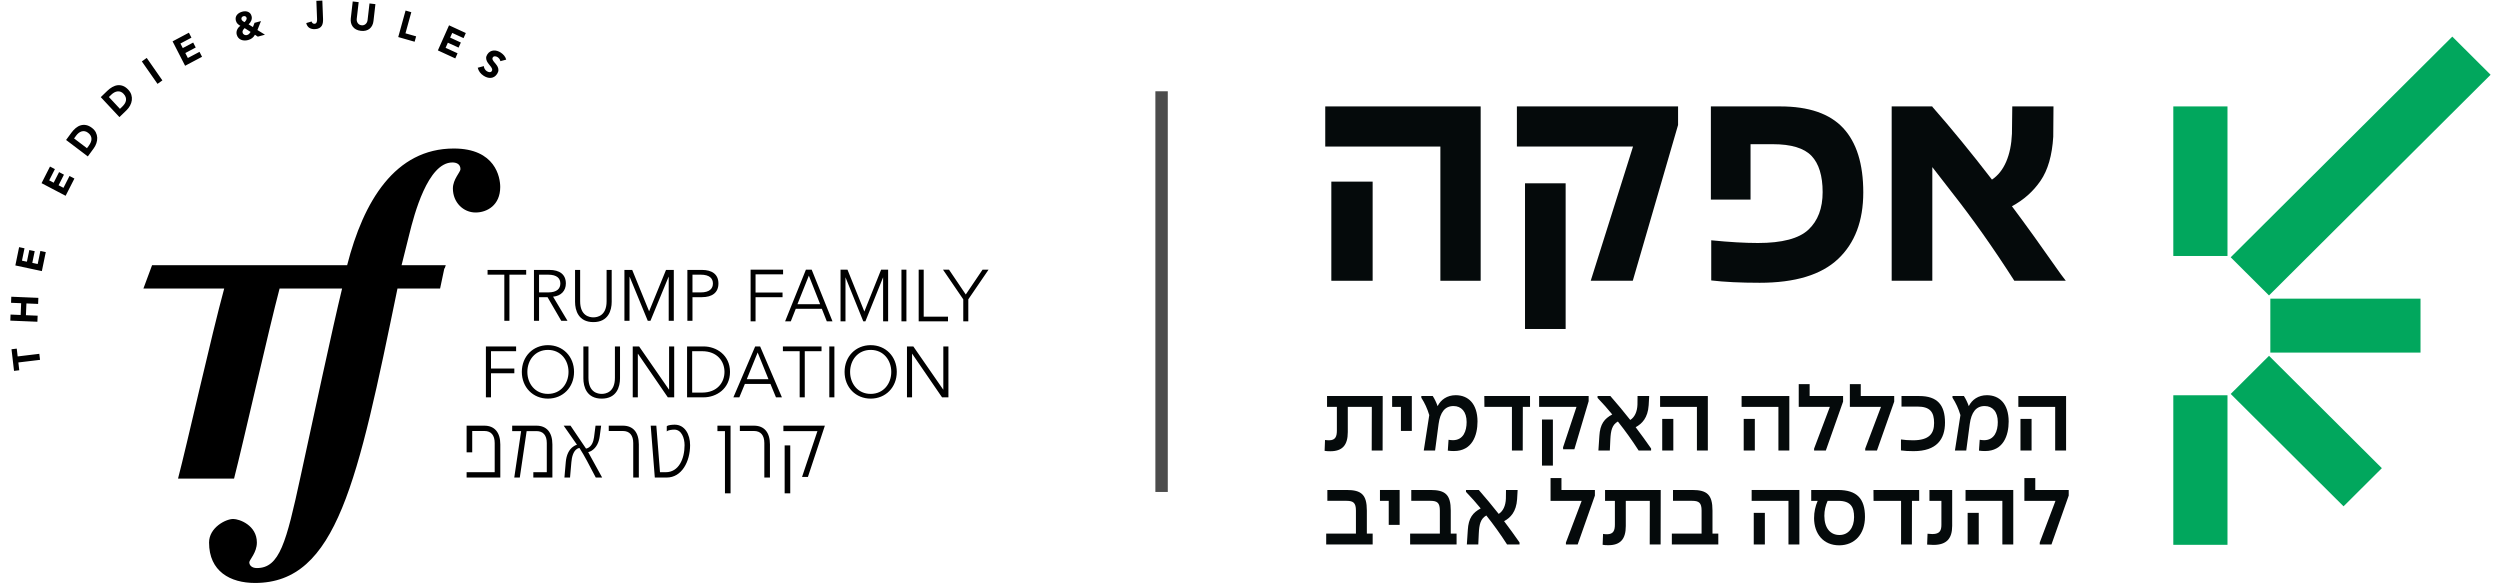 <svg width="180" height="42" viewBox="0 0 180 42" fill="none" xmlns="http://www.w3.org/2000/svg">
<g clip-path="url(#clip0_10103_1062)">
<g clip-path="url(#clip1_10103_1062)">
<path d="M36.016 13.464C36.016 12.771 35.675 10.693 32.676 10.693C28.45 10.693 26.172 14.483 24.995 19.092H10.95L10.326 20.773H16.143C15.241 24.066 13.433 32.129 12.818 34.459H16.852C17.484 32.003 19.391 23.556 20.131 20.773H24.631C23.95 23.579 22.517 30.265 21.631 34.353C20.609 39.064 20.131 40.9 18.495 40.9C18.12 40.9 17.95 40.691 17.95 40.484C17.95 40.311 18.495 39.791 18.495 39.064C18.495 37.817 17.234 37.366 16.79 37.366C16.245 37.366 15.052 37.99 15.052 39.064C15.052 41.143 16.586 41.973 18.359 41.973C24.256 41.973 25.756 34.664 28.619 20.773H31.687L31.993 19.323L32.021 19.318L32.096 19.092H28.914L29.472 16.859C29.812 15.473 30.801 11.697 32.573 11.697C32.846 11.697 33.153 11.802 33.153 12.182C33.153 12.391 32.608 12.91 32.608 13.568C32.608 14.573 33.357 15.3 34.244 15.3C35.062 15.3 36.016 14.78 36.016 13.464ZM2.831 25.475L1.271 25.663L1.206 25.101L0.828 25.146L1.01 26.704L1.387 26.658L1.322 26.097L2.882 25.909L2.831 25.475ZM2.71 22.73L1.867 22.695L1.902 21.847L2.744 21.883L2.762 21.446L0.813 21.364L0.795 21.801L1.522 21.831L1.488 22.679L0.76 22.648L0.743 23.085L2.692 23.166L2.71 22.73ZM2.714 19.009L2.325 18.927L2.499 18.084L2.11 18.003L1.937 18.843L1.581 18.768L1.764 17.877L1.376 17.795L1.105 19.112L3.014 19.519L3.296 18.151L2.907 18.068L2.714 19.009ZM4.57 13.524L4.218 13.339L4.605 12.576L4.254 12.391L3.865 13.154L3.542 12.985L3.953 12.176L3.6 11.991L2.992 13.188L4.725 14.097L5.357 12.856L5.004 12.67L4.57 13.524ZM6.619 9.206C6.476 9.098 6.336 9.031 6.199 9.006C6.062 8.981 5.931 8.987 5.806 9.025C5.681 9.062 5.562 9.128 5.45 9.222C5.338 9.315 5.236 9.425 5.143 9.552L4.758 10.078L6.323 11.262L6.743 10.689C6.829 10.571 6.895 10.445 6.94 10.311C6.985 10.178 7.005 10.045 7 9.913C6.994 9.782 6.961 9.654 6.9 9.532C6.84 9.411 6.746 9.302 6.619 9.206ZM6.535 10.244C6.501 10.326 6.454 10.408 6.395 10.489L6.262 10.671L5.333 9.968L5.484 9.762C5.538 9.688 5.599 9.625 5.666 9.572C5.733 9.52 5.803 9.483 5.876 9.461C5.949 9.439 6.025 9.435 6.103 9.45C6.181 9.463 6.258 9.499 6.334 9.557C6.423 9.623 6.487 9.695 6.527 9.77C6.567 9.845 6.587 9.923 6.587 10.003C6.588 10.082 6.57 10.162 6.535 10.244ZM9.235 6.458C9.112 6.327 8.985 6.236 8.855 6.187C8.725 6.138 8.594 6.121 8.465 6.137C8.334 6.153 8.207 6.197 8.081 6.27C7.955 6.342 7.835 6.433 7.722 6.543L7.255 6.994L8.598 8.431L9.107 7.94C9.212 7.838 9.299 7.725 9.365 7.602C9.432 7.479 9.474 7.352 9.491 7.22C9.508 7.088 9.497 6.958 9.457 6.828C9.418 6.698 9.343 6.574 9.235 6.458ZM9.07 7.237C9.057 7.315 9.027 7.392 8.979 7.465C8.93 7.541 8.87 7.612 8.798 7.682L8.636 7.838L7.839 6.985L8.023 6.808C8.089 6.745 8.159 6.693 8.234 6.653C8.308 6.612 8.384 6.589 8.459 6.58C8.535 6.571 8.611 6.579 8.686 6.608C8.76 6.635 8.83 6.683 8.896 6.754C8.972 6.835 9.023 6.916 9.05 6.998C9.076 7.079 9.083 7.159 9.07 7.237ZM11.691 5.788L10.564 4.17L10.213 4.423L11.341 6.039L11.691 5.788ZM14.547 4.089L14.364 3.732L13.526 4.176L13.343 3.818L14.092 3.42L13.909 3.063L13.159 3.461L12.991 3.133L13.784 2.712L13.601 2.354L12.426 2.978L13.328 4.735L14.547 4.089ZM17.032 1.611C17.052 1.647 17.075 1.679 17.103 1.709C17.131 1.738 17.162 1.764 17.196 1.788C17.229 1.811 17.266 1.836 17.306 1.862C17.254 1.897 17.208 1.938 17.169 1.984C17.131 2.031 17.099 2.082 17.075 2.137C17.05 2.192 17.035 2.25 17.029 2.31C17.023 2.37 17.029 2.431 17.045 2.493C17.071 2.588 17.112 2.668 17.168 2.729C17.224 2.791 17.29 2.837 17.366 2.867C17.442 2.898 17.523 2.914 17.608 2.916C17.694 2.917 17.78 2.906 17.865 2.883C17.977 2.852 18.073 2.806 18.153 2.745C18.233 2.685 18.301 2.604 18.357 2.501L18.563 2.639L19.076 2.498L18.535 2.162L18.79 1.518L18.326 1.644L18.211 1.949L17.899 1.753C17.94 1.715 17.977 1.674 18.01 1.629C18.042 1.584 18.069 1.536 18.09 1.485C18.11 1.434 18.123 1.382 18.129 1.327C18.135 1.274 18.13 1.218 18.114 1.161C18.093 1.08 18.06 1.014 18.014 0.963C17.968 0.913 17.915 0.876 17.854 0.851C17.793 0.826 17.727 0.814 17.657 0.812C17.586 0.81 17.514 0.82 17.442 0.841C17.367 0.861 17.297 0.89 17.231 0.927C17.165 0.966 17.109 1.011 17.065 1.067C17.02 1.121 16.99 1.183 16.974 1.254C16.957 1.324 16.961 1.403 16.983 1.489C16.996 1.536 17.012 1.577 17.032 1.611ZM18.044 2.3C18.011 2.351 17.974 2.397 17.937 2.437C17.899 2.475 17.849 2.505 17.786 2.521C17.755 2.531 17.722 2.533 17.687 2.529C17.653 2.527 17.622 2.518 17.594 2.505C17.565 2.491 17.54 2.472 17.518 2.447C17.496 2.422 17.48 2.391 17.471 2.355C17.461 2.32 17.459 2.286 17.464 2.256C17.47 2.225 17.479 2.197 17.495 2.17C17.51 2.145 17.527 2.12 17.549 2.095C17.57 2.07 17.591 2.047 17.613 2.024L18.044 2.3ZM17.405 1.252C17.432 1.209 17.471 1.18 17.523 1.167C17.574 1.153 17.622 1.155 17.666 1.175C17.71 1.195 17.74 1.232 17.755 1.288C17.762 1.315 17.762 1.344 17.754 1.371C17.747 1.4 17.735 1.427 17.719 1.454C17.703 1.479 17.685 1.505 17.665 1.529C17.645 1.553 17.626 1.574 17.608 1.593C17.588 1.583 17.566 1.571 17.543 1.559C17.519 1.546 17.497 1.531 17.477 1.514C17.456 1.498 17.437 1.479 17.422 1.46C17.405 1.442 17.393 1.419 17.387 1.396C17.372 1.341 17.379 1.294 17.405 1.252ZM22.268 2.003C22.377 2.072 22.509 2.105 22.664 2.099C22.796 2.093 22.902 2.07 22.982 2.026C23.062 1.982 23.123 1.927 23.165 1.859C23.206 1.791 23.233 1.714 23.246 1.627C23.258 1.541 23.262 1.453 23.259 1.361L23.208 0.042L22.778 0.059L22.827 1.33C22.829 1.367 22.829 1.409 22.828 1.451C22.827 1.495 22.82 1.537 22.809 1.574C22.798 1.613 22.778 1.644 22.752 1.671C22.725 1.697 22.687 1.711 22.638 1.713C22.59 1.715 22.547 1.7 22.508 1.668C22.469 1.636 22.446 1.595 22.438 1.547L22.049 1.661C22.086 1.818 22.16 1.932 22.268 2.003ZM25.398 1.917C25.457 1.998 25.537 2.065 25.634 2.118C25.731 2.17 25.848 2.205 25.982 2.221C26.116 2.237 26.236 2.231 26.343 2.202C26.45 2.173 26.542 2.127 26.618 2.063C26.695 1.999 26.756 1.919 26.802 1.825C26.848 1.732 26.878 1.626 26.891 1.509L27.03 0.299L26.604 0.248L26.466 1.442C26.459 1.503 26.444 1.558 26.418 1.608C26.393 1.657 26.361 1.699 26.322 1.733C26.283 1.767 26.238 1.792 26.189 1.807C26.139 1.824 26.085 1.828 26.029 1.82C25.972 1.814 25.921 1.797 25.875 1.77C25.829 1.743 25.791 1.709 25.761 1.666C25.73 1.624 25.709 1.576 25.696 1.522C25.682 1.468 25.679 1.411 25.686 1.349L25.824 0.155L25.396 0.105L25.258 1.315C25.244 1.432 25.249 1.542 25.272 1.643C25.296 1.745 25.338 1.837 25.398 1.917ZM29.961 2.617L29.194 2.399L29.614 0.878L29.201 0.759L28.673 2.668L29.853 3.005L29.961 2.617ZM32.944 3.837L32.083 3.442L32.246 3.074L33.017 3.428L33.181 3.062L32.41 2.707L32.56 2.37L33.376 2.745L33.539 2.378L32.331 1.822L31.527 3.629L32.781 4.206L32.944 3.837ZM34.812 5.449C34.897 5.506 34.985 5.548 35.074 5.576C35.165 5.605 35.254 5.616 35.34 5.609C35.427 5.601 35.509 5.575 35.587 5.527C35.665 5.48 35.734 5.412 35.793 5.319C35.855 5.223 35.886 5.132 35.886 5.05C35.886 4.968 35.87 4.892 35.836 4.82C35.801 4.748 35.758 4.682 35.705 4.619C35.652 4.558 35.603 4.5 35.56 4.443C35.516 4.389 35.484 4.335 35.464 4.283C35.444 4.232 35.45 4.182 35.482 4.131C35.502 4.1 35.526 4.079 35.556 4.068C35.586 4.055 35.617 4.051 35.65 4.054C35.683 4.057 35.715 4.064 35.748 4.076C35.779 4.089 35.808 4.103 35.834 4.12C35.878 4.15 35.92 4.19 35.959 4.242C35.997 4.293 36.019 4.347 36.025 4.404L36.447 4.293C36.418 4.184 36.369 4.088 36.3 4.004C36.23 3.921 36.15 3.848 36.057 3.788C35.977 3.734 35.892 3.695 35.803 3.667C35.712 3.64 35.624 3.63 35.538 3.636C35.45 3.644 35.368 3.67 35.291 3.714C35.213 3.759 35.145 3.826 35.088 3.915C35.029 4.007 35 4.093 35.002 4.175C35.003 4.256 35.022 4.333 35.057 4.406C35.092 4.478 35.136 4.546 35.189 4.609C35.242 4.673 35.291 4.735 35.335 4.792C35.379 4.85 35.41 4.907 35.429 4.96C35.449 5.014 35.441 5.066 35.41 5.117C35.391 5.146 35.367 5.167 35.339 5.179C35.31 5.192 35.279 5.197 35.246 5.196C35.213 5.194 35.18 5.186 35.145 5.173C35.11 5.161 35.079 5.145 35.05 5.125C34.989 5.086 34.94 5.033 34.901 4.969C34.863 4.904 34.841 4.835 34.836 4.76L34.396 4.877C34.428 5.002 34.478 5.111 34.548 5.204C34.618 5.298 34.706 5.379 34.812 5.449ZM56.495 35.521H56.898V32.071H56.495V35.521ZM54.286 30.648H53.269V31.032H54.292C54.767 31.032 55.032 31.338 55.032 31.9V34.383H55.436V32C55.436 31.132 55.026 30.648 54.286 30.648ZM56.404 31.04H58.855L57.747 34.34H58.169L59.391 30.648H56.404V31.04ZM42.601 32.448C42.945 32.227 43.119 31.858 43.179 31.416C43.216 31.16 43.246 30.904 43.282 30.648H42.878C42.842 30.926 42.806 31.21 42.77 31.488C42.722 31.815 42.608 32.107 42.343 32.249C42.301 32.271 42.24 32.292 42.193 32.298L41.078 30.648H40.585L41.542 32.021C41.464 32.036 41.38 32.086 41.313 32.128C40.946 32.363 40.778 32.789 40.736 33.266C40.699 33.636 40.669 34.013 40.639 34.383H41.042C41.073 34.013 41.102 33.65 41.139 33.281C41.169 32.925 41.265 32.491 41.554 32.313C41.596 32.285 41.669 32.256 41.723 32.256C41.916 32.548 42.084 32.861 42.258 33.173C42.475 33.572 42.686 33.978 42.896 34.383H43.354L42.349 32.555C42.433 32.541 42.529 32.491 42.601 32.448ZM48.579 30.577C48.459 30.577 48.11 30.591 48.007 30.691V31.061C48.122 30.954 48.422 30.933 48.555 30.933C49.066 30.933 49.289 31.53 49.289 32.05C49.289 33.039 48.868 33.999 47.935 33.999H47.52L47.255 30.648H46.851L47.146 34.383H48.001C49.09 34.383 49.687 33.23 49.687 32.05C49.687 31.26 49.295 30.577 48.579 30.577ZM34.872 30.648H33.596V32.569H34V31.032H34.884C35.36 31.032 35.618 31.338 35.618 31.9V33.999H33.596V34.383H36.022V32C36.022 31.132 35.607 30.648 34.872 30.648ZM38.623 30.648H36.877V31.04H37.521L37.027 34.383H37.425L37.918 31.04H38.629C39.104 31.04 39.369 31.338 39.369 31.9V33.999H38.4V34.383H39.772V32C39.772 31.132 39.357 30.648 38.623 30.648ZM44.847 30.648H43.83V31.032H44.853C45.328 31.032 45.593 31.338 45.593 31.9V34.383H45.996V32C45.996 31.132 45.588 30.648 44.847 30.648ZM51.655 31.04H52.197V35.521H52.6V30.648H51.655V31.04ZM38.812 21.396H39.423L40.411 23.098H40.859L39.821 21.36C40.411 21.308 40.742 20.919 40.742 20.412C40.742 19.755 40.288 19.434 39.556 19.434H38.445V23.098H38.812V21.396ZM38.812 19.776H39.464C40.121 19.776 40.345 20.06 40.345 20.412C40.345 20.764 40.121 21.054 39.464 21.054H38.812V19.776ZM35.105 19.776H36.311V23.098H36.678V19.776H37.885V19.434H35.105V19.776ZM42.723 23.191C43.803 23.191 44.042 22.343 44.042 21.732V19.434H43.675V21.691C43.675 22.746 42.998 22.85 42.723 22.85C42.448 22.85 41.77 22.746 41.77 21.691V19.434H41.404V21.732C41.404 22.343 41.644 23.191 42.723 23.191ZM45.325 19.931H45.336L46.639 23.098H46.833L48.136 19.931H48.147V23.098H48.514V19.434H47.953L46.736 22.415L45.519 19.434H44.958V23.098H45.325V19.931ZM49.858 21.396H50.54C51.274 21.396 51.727 21.07 51.727 20.412C51.727 19.755 51.274 19.434 50.54 19.434H49.491V23.098H49.858V21.396ZM49.858 19.776H50.449C51.105 19.776 51.33 20.06 51.33 20.412C51.33 20.764 51.105 21.054 50.449 21.054H49.858V19.776ZM39.452 28.701C40.526 28.701 41.331 27.889 41.331 26.776C41.331 25.663 40.526 24.851 39.452 24.851C38.377 24.851 37.572 25.663 37.572 26.776C37.572 27.889 38.377 28.701 39.452 28.701ZM39.452 25.193C40.379 25.193 40.933 25.933 40.933 26.776C40.933 27.62 40.379 28.36 39.452 28.36C38.525 28.36 37.97 27.62 37.97 26.776C37.97 25.933 38.525 25.193 39.452 25.193ZM43.322 28.36C43.047 28.36 42.369 28.256 42.369 27.2V24.944H42.003V27.242C42.003 27.853 42.242 28.701 43.322 28.701C44.402 28.701 44.641 27.853 44.641 27.242V24.944H44.274V27.2C44.274 28.256 43.597 28.36 43.322 28.36ZM48.175 28.049H48.165L46.016 24.944H45.557V28.608H45.924V25.472H45.934L48.083 28.608H48.542V24.944H48.175V28.049ZM67.919 28.049H67.909L65.76 24.944H65.302V28.608H65.668V25.472H65.678L67.827 28.608H68.286V24.944H67.919V28.049ZM59.71 28.608H60.076V24.944H59.71V28.608ZM54.373 24.944L52.804 28.608H53.232L53.63 27.645H55.473L55.87 28.608H56.298L54.729 24.944H54.373ZM53.767 27.304L54.551 25.379L55.331 27.304H53.767ZM52.56 26.776C52.56 25.555 51.567 24.944 50.665 24.944H49.469V28.608H50.665C51.567 28.608 52.56 27.997 52.56 26.776ZM50.549 28.267H49.836V25.286H50.549C51.648 25.286 52.163 26.02 52.163 26.776C52.163 27.532 51.648 28.267 50.549 28.267ZM62.689 24.851C61.615 24.851 60.81 25.663 60.81 26.776C60.81 27.889 61.615 28.701 62.689 28.701C63.764 28.701 64.568 27.889 64.568 26.776C64.568 25.663 63.764 24.851 62.689 24.851ZM62.689 28.36C61.763 28.36 61.207 27.62 61.207 26.776C61.207 25.933 61.763 25.193 62.689 25.193C63.616 25.193 64.171 25.933 64.171 26.776C64.171 27.62 63.616 28.36 62.689 28.36ZM37.16 25.286V24.944H34.985V28.608H35.352V26.875H37.032V26.533H35.352V25.286H37.16ZM57.576 28.608H57.943V25.286H59.15V24.944H56.369V25.286H57.576V28.608ZM54.4 19.753H56.382V19.418H54.044V23.137H54.4V21.398H56.343V21.064H54.4V19.753ZM58.448 19.433L58.442 19.418H58.025L56.541 23.103L56.528 23.137H56.937L57.294 22.235H59.173L59.524 23.122L59.531 23.137H59.94L58.448 19.433ZM57.417 21.9L58.237 19.844L59.05 21.9H57.417ZM60.875 19.964L62.15 23.122L62.157 23.137H62.308L63.584 19.964V23.137H63.945V19.418H63.44L62.233 22.432L61.026 19.433L61.019 19.418H60.519V23.137H60.875V19.964ZM64.904 23.137H65.262V19.418H64.904V23.137ZM68.256 22.802H66.507V19.418H66.145V23.137H68.256V22.802ZM70.742 19.418L69.536 21.204L68.338 19.429L68.331 19.418H67.898L69.355 21.552V23.137H69.718V21.552L71.148 19.456L71.174 19.418H70.742Z" fill="black"/>
</g>
<line x1="83.634" y1="6.572" x2="83.634" y2="35.421" stroke="black" stroke-opacity="0.7" stroke-width="0.893"/>
<g clip-path="url(#clip2_10103_1062)">
<path d="M112.726 23.687H109.801V13.198H112.726V23.687Z" fill="#050A0B"/>
<path d="M128.183 7.662C130.23 7.662 131.738 8.181 132.705 9.216C133.672 10.252 134.156 11.799 134.156 13.853C134.156 15.908 133.55 17.507 132.339 18.648C131.128 19.789 129.247 20.36 126.696 20.36C125.314 20.36 124.152 20.303 123.209 20.191V17.301C124.509 17.431 125.631 17.496 126.573 17.496C128.313 17.496 129.524 17.176 130.206 16.537C130.889 15.898 131.23 14.996 131.23 13.83C131.23 12.665 130.962 11.779 130.426 11.22C129.89 10.661 128.963 10.382 127.647 10.382H126.039V14.369H123.183V7.662H128.183Z" fill="#050A0B"/>
<path d="M139.127 7.686C140.502 9.251 141.933 10.999 143.421 12.931C143.86 12.639 144.201 12.211 144.445 11.644C144.689 11.078 144.827 10.406 144.86 9.629L144.884 7.663H147.851L147.834 9.848C147.752 11.192 147.447 12.248 146.919 13.016C146.39 13.786 145.704 14.396 144.859 14.849C145.818 16.128 146.988 17.755 148.37 19.73L148.738 20.215H145.031C143.519 17.853 142.015 15.725 140.521 13.83L139.127 12.032V20.215H136.201V7.662H139.127V7.686Z" fill="#050A0B"/>
<path d="M98.83 13.077V20.215H95.856V13.077H98.83Z" fill="#050A0B"/>
<path d="M106.608 20.215H103.707V10.552H95.418V7.662H106.608V20.215Z" fill="#050A0B"/>
<path d="M120.821 8.998L117.56 20.215H114.532L117.578 10.552H109.216V7.662H120.821V8.998Z" fill="#050A0B"/>
<path d="M160.379 28.459V39.227H156.478V28.459H160.379Z" fill="#01A75D"/>
<path d="M171.493 33.708L168.735 36.455L160.611 28.364L163.369 25.618L171.493 33.708Z" fill="#01A75D"/>
<path d="M174.277 25.387H163.464V21.503H174.277V25.387Z" fill="#01A75D"/>
<path d="M179.323 5.383L163.368 21.272L160.61 18.525L176.565 2.636L179.323 5.383Z" fill="#01A75D"/>
<path d="M160.379 18.431H156.478V7.662H160.379V18.431Z" fill="#01A75D"/>
<path fill-rule="evenodd" clip-rule="evenodd" d="M132.328 35.279C133.707 35.279 134.278 35.909 134.278 37.214C134.278 38.443 133.547 39.263 132.419 39.263C131.291 39.263 130.613 38.443 130.613 37.297H130.614C130.614 36.864 130.706 36.44 130.873 36.061H130.408V35.279H132.328ZM131.589 36.061C131.436 36.402 131.353 36.744 131.353 37.147C131.36 38.042 131.795 38.52 132.443 38.52C133.091 38.52 133.494 37.997 133.494 37.231V37.23C133.494 36.509 133.258 36.061 132.351 36.061H131.589Z" fill="#050A0B"/>
<path d="M119.565 39.202H118.78L118.787 36.061H117.057V37.874C117.057 38.822 116.661 39.255 115.8 39.255C115.617 39.255 115.518 39.248 115.388 39.225H115.389L115.42 38.443C115.519 38.459 115.626 38.466 115.709 38.466C116.174 38.466 116.272 38.185 116.272 37.761V36.061H115.564V35.279H119.572L119.565 39.202Z" fill="#050A0B"/>
<path d="M140.557 37.86C140.557 38.778 140.154 39.233 139.209 39.233C139.065 39.233 138.92 39.226 138.753 39.211L138.783 38.429C138.92 38.444 139.042 38.452 139.133 38.452C139.689 38.452 139.781 38.171 139.781 37.776V36.061H138.92V35.279H140.557V37.86Z" fill="#050A0B"/>
<path d="M96.957 35.278C98.024 35.278 98.413 35.62 98.413 36.758V38.421H98.832V39.202H95.486V38.421H97.627V36.758C97.627 36.205 97.437 36.06 96.956 36.06H95.57V35.278H96.957Z" fill="#050A0B"/>
<path d="M102.999 35.278C104.066 35.278 104.455 35.62 104.455 36.758V38.421H104.874V39.202H101.529V38.421H103.67V36.758C103.67 36.205 103.48 36.06 102.999 36.06H101.612V35.278H102.999Z" fill="#050A0B"/>
<path d="M112.425 35.279H114.833V35.681L113.592 39.202H112.746V39.066H112.745L113.88 36.061H111.64V34.422H112.425V35.279Z" fill="#050A0B"/>
<path d="M121.843 35.278C122.91 35.278 123.299 35.62 123.299 36.758V38.421H123.718V39.202H120.373V38.421H122.514V36.758C122.514 36.205 122.324 36.06 121.843 36.06H120.456V35.278H121.843Z" fill="#050A0B"/>
<path d="M127.07 39.202H126.27V36.926H127.07V39.202Z" fill="#050A0B"/>
<path d="M129.555 39.202H128.77V36.061H126.119V35.279H129.555V39.202Z" fill="#050A0B"/>
<path d="M138.181 36.061H137.662L137.655 39.202H136.877V36.061H134.896L134.889 35.279H138.181V36.061Z" fill="#050A0B"/>
<path d="M142.47 39.202H141.67V36.926H142.47V39.202Z" fill="#050A0B"/>
<path d="M144.955 39.202H144.17V36.061H141.519V35.279H144.955V39.202Z" fill="#050A0B"/>
<path d="M146.54 35.279H148.948V35.681L147.706 39.202H146.861V39.066H146.86L147.995 36.061H145.755V34.422H146.54V35.279Z" fill="#050A0B"/>
<path d="M106.473 35.278C106.969 35.839 107.441 36.417 107.906 37.001C108.219 36.812 108.409 36.409 108.424 35.894L108.432 35.278H109.27L109.232 35.938C109.172 36.856 108.753 37.274 108.295 37.525C108.684 38.032 109.049 38.549 109.407 39.058V39.201H108.508C108.051 38.488 107.563 37.804 107.015 37.114C106.596 37.35 106.504 37.767 106.473 38.404L106.436 39.201H105.613L105.682 38.161L105.681 38.162C105.734 37.282 106.047 36.91 106.61 36.606C106.283 36.205 105.932 35.809 105.551 35.415V35.278H106.473Z" fill="#050A0B"/>
<path d="M100.774 37.791H99.989V36.061H99.357V35.279H100.774V37.791Z" fill="#050A0B"/>
<path d="M111.808 33.523H111.023V30.206H111.808V33.523Z" fill="#050A0B"/>
<path d="M99.548 32.437H98.763L98.771 29.296H97.041V31.109C97.041 32.057 96.645 32.49 95.784 32.49C95.601 32.49 95.501 32.483 95.372 32.46L95.402 31.678C95.501 31.694 95.608 31.701 95.692 31.701C96.157 31.701 96.255 31.42 96.255 30.995V29.296H95.547V28.514H99.555L99.548 32.437Z" fill="#050A0B"/>
<path d="M138.188 28.514C139.491 28.514 140.04 29.159 140.04 30.426C140.04 31.625 139.445 32.483 137.777 32.483C137.396 32.483 137.168 32.467 136.87 32.43V31.641C137.152 31.678 137.366 31.701 137.731 31.701C138.928 31.701 139.255 31.2 139.255 30.456C139.255 29.667 138.966 29.273 138.051 29.273H136.908V28.514H138.188Z" fill="#050A0B"/>
<path d="M104.811 28.454C105.703 28.454 106.374 29.053 106.381 30.343C106.381 31.36 105.992 32.475 104.682 32.475C104.538 32.475 104.385 32.468 104.24 32.445H104.242L104.295 31.664C104.394 31.679 104.516 31.694 104.615 31.694C105.37 31.687 105.597 31.026 105.597 30.389C105.597 29.637 105.216 29.235 104.653 29.235C104.035 29.235 103.692 29.683 103.578 30.533L103.326 32.438H102.511L102.907 29.888C102.762 29.41 102.587 29.03 102.335 28.636V28.514H103.158C103.303 28.742 103.41 28.969 103.508 29.243C103.737 28.779 104.194 28.454 104.811 28.454Z" fill="#050A0B"/>
<path d="M143.055 28.454C143.947 28.454 144.618 29.053 144.625 30.343C144.625 31.36 144.236 32.475 142.926 32.475C142.781 32.475 142.629 32.468 142.484 32.445H142.486L142.539 31.664C142.638 31.679 142.759 31.694 142.859 31.694C143.613 31.687 143.841 31.026 143.841 30.389C143.841 29.637 143.46 29.235 142.896 29.235C142.279 29.235 141.936 29.683 141.822 30.533L141.57 32.438H140.755L141.151 29.888C141.006 29.41 140.831 29.03 140.579 28.636V28.514H141.402C141.547 28.742 141.654 28.969 141.752 29.243C141.981 28.779 142.438 28.454 143.055 28.454Z" fill="#050A0B"/>
<path d="M110.162 29.296H109.644L109.637 32.437H108.859V29.296H106.878L106.87 28.514H110.162V29.296Z" fill="#050A0B"/>
<path d="M120.479 32.437H119.68V30.161H120.479V32.437Z" fill="#050A0B"/>
<path d="M122.964 32.437H122.178V29.296H119.527V28.514H122.964V32.437Z" fill="#050A0B"/>
<path d="M126.347 32.437H125.547V30.161H126.347V32.437Z" fill="#050A0B"/>
<path d="M128.831 32.437H128.046V29.296H125.395V28.514H128.831V32.437Z" fill="#050A0B"/>
<path d="M130.294 28.514H132.702V28.916L131.46 32.437H130.615V32.301H130.614L131.749 29.296H129.509V27.656H130.294V28.514Z" fill="#050A0B"/>
<path d="M133.975 28.514H136.383V28.916L135.141 32.437H134.296V32.301H134.295L135.43 29.296H133.19V27.656H133.975V28.514Z" fill="#050A0B"/>
<path d="M146.273 32.437H145.474V30.161H146.273V32.437Z" fill="#050A0B"/>
<path d="M148.758 32.437H147.973V29.296H145.321V28.514H148.758V32.437Z" fill="#050A0B"/>
<path d="M115.945 28.513C116.441 29.074 116.913 29.652 117.378 30.236C117.691 30.046 117.881 29.643 117.897 29.128L117.904 28.513H118.742L118.705 29.173C118.644 30.091 118.225 30.508 117.767 30.759C118.156 31.267 118.522 31.783 118.879 32.292V32.436H117.98C117.524 31.723 117.035 31.039 116.487 30.349C116.068 30.584 115.977 31.002 115.945 31.639L115.908 32.436H115.085L115.154 31.396L115.153 31.397C115.206 30.517 115.519 30.145 116.082 29.841C115.755 29.439 115.404 29.044 115.024 28.649V28.513H115.945Z" fill="#050A0B"/>
<path d="M114.383 28.886L113.355 32.346H112.547L112.539 32.21L113.507 29.296H110.817V28.514H114.383V28.886Z" fill="#050A0B"/>
<path d="M101.651 31.026H100.866V29.296H100.234V28.514H101.651V31.026Z" fill="#050A0B"/>
</g>
</g>
<defs>
<clipPath id="clip0_10103_1062">
<rect width="180" height="42" fill="white" transform="translate(0 -0.003)"/>
</clipPath>
<clipPath id="clip1_10103_1062">
<rect width="70.523" height="41.988" fill="white" transform="translate(0.664 0.003)"/>
</clipPath>
<clipPath id="clip2_10103_1062">
<rect width="84.148" height="36.865" fill="white" transform="translate(95.188 2.564)"/>
</clipPath>
</defs>
</svg>
